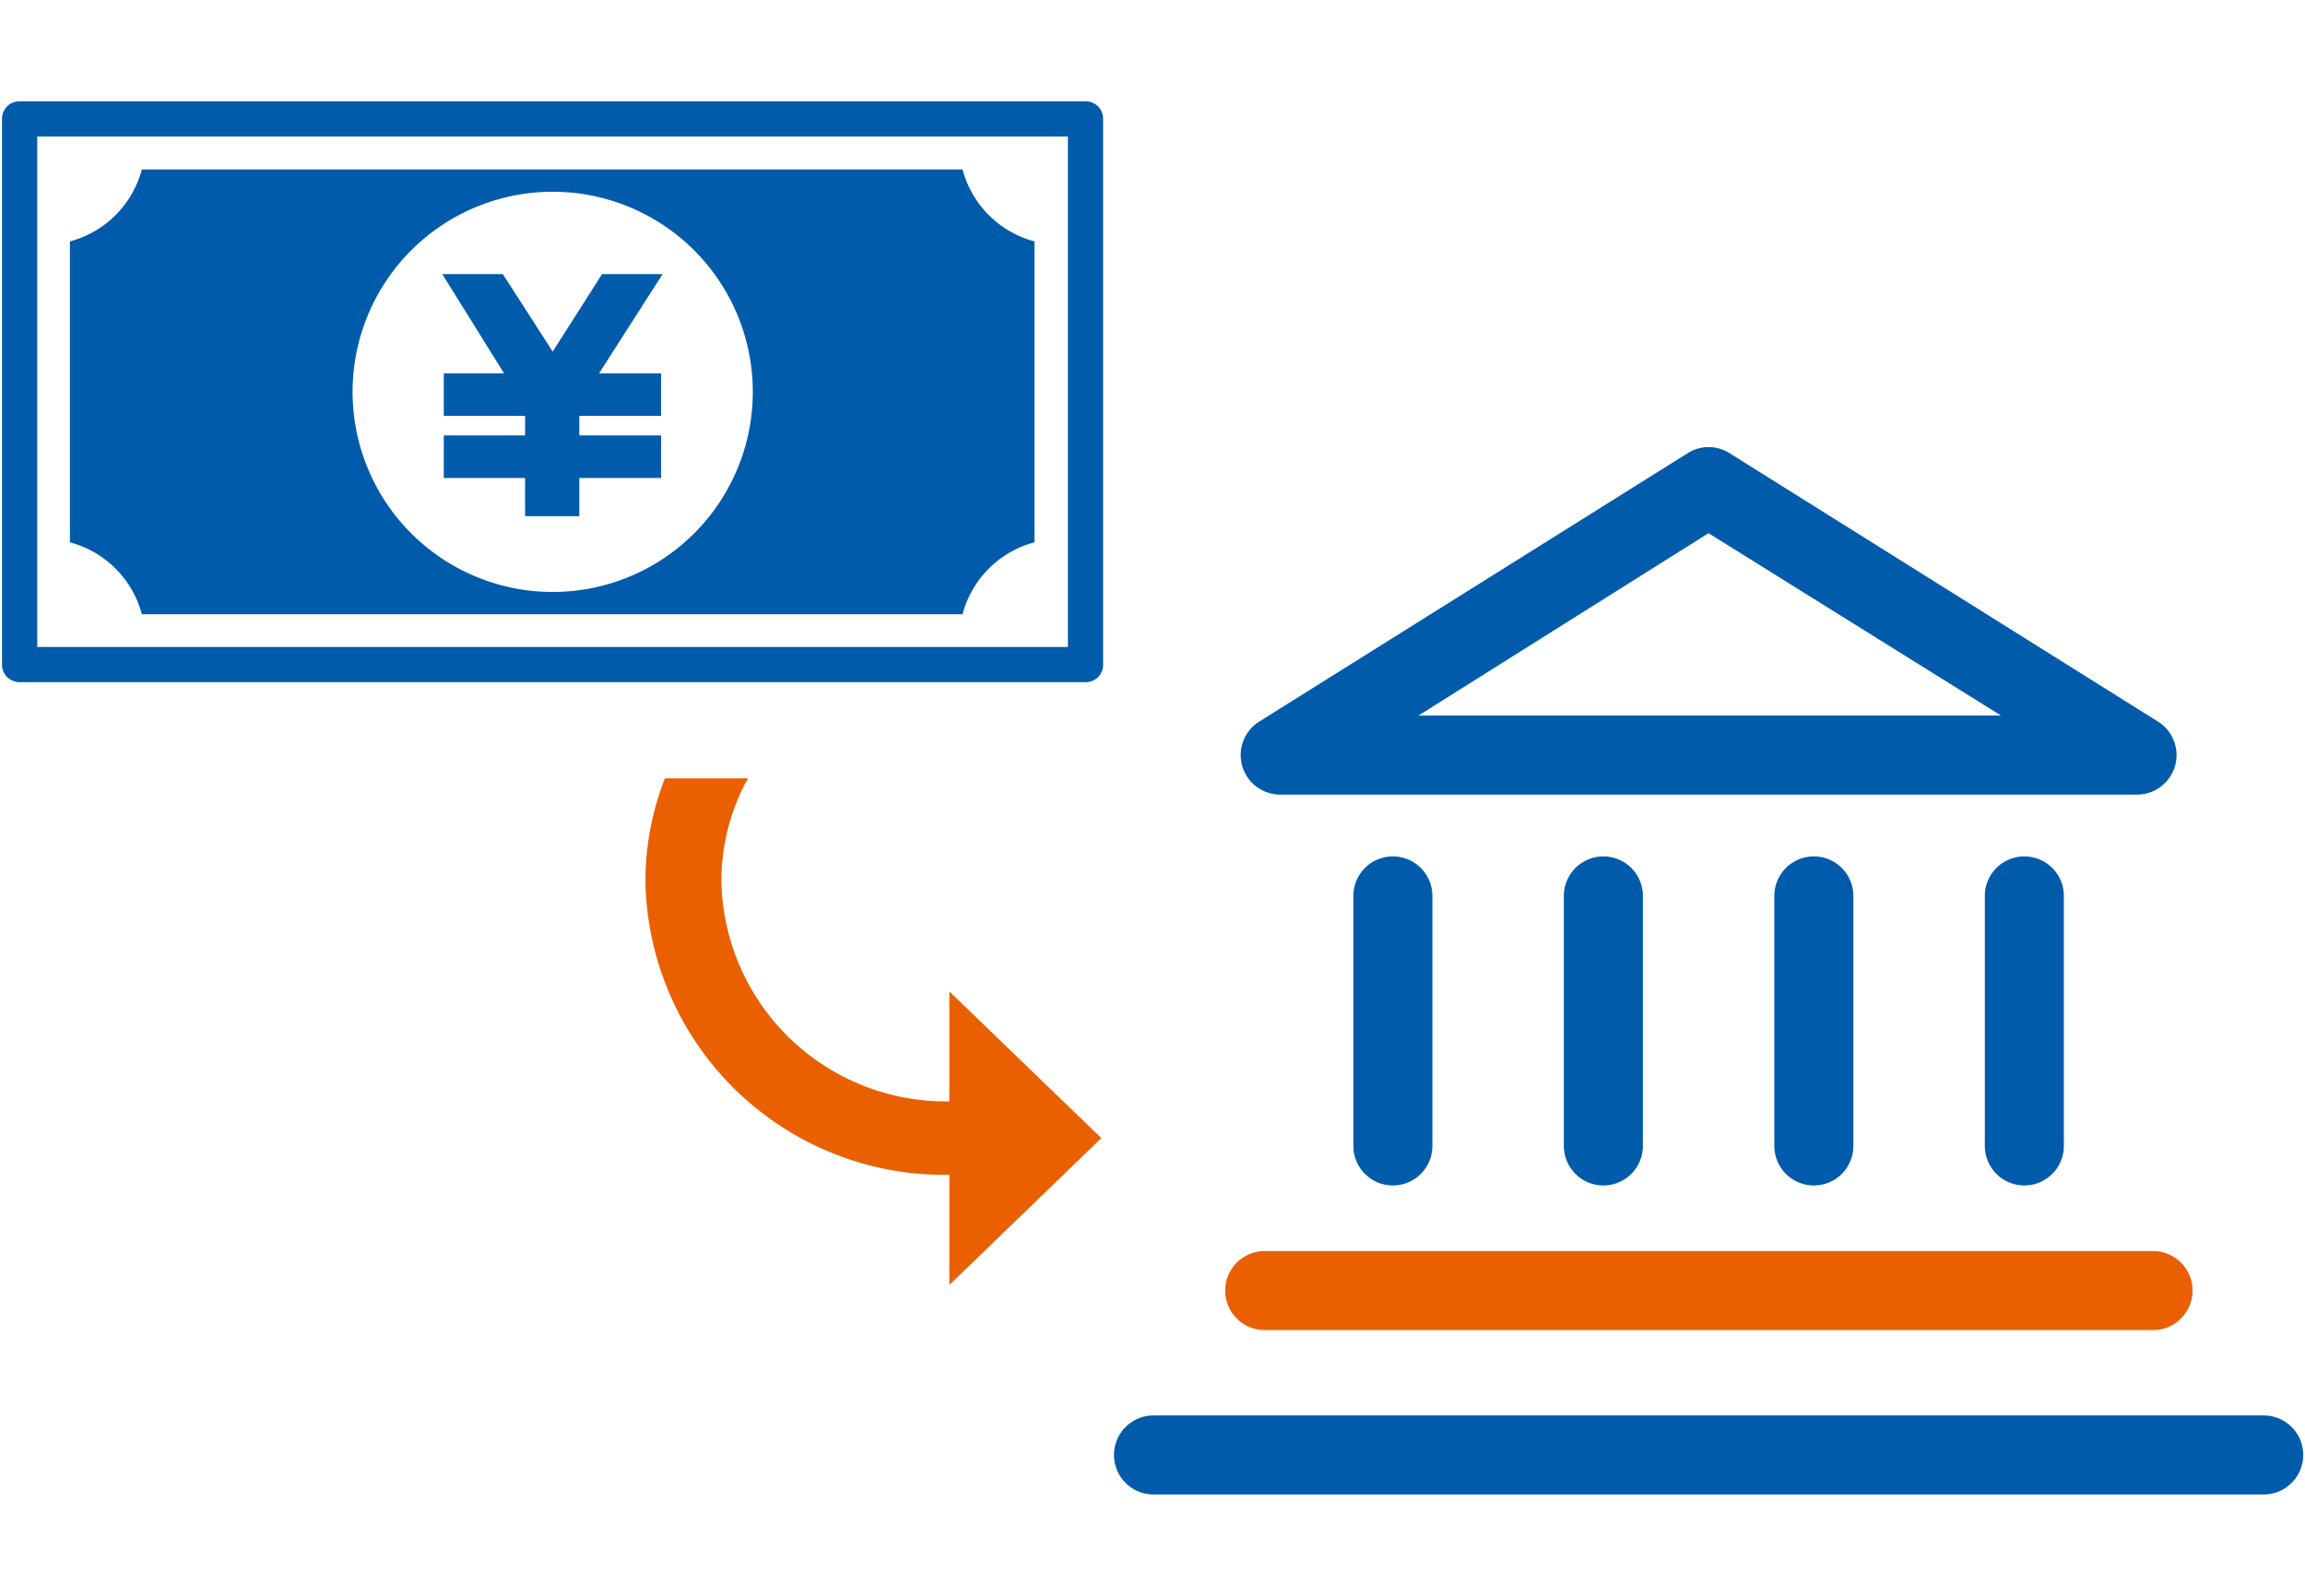 <svg id="レイヤー_1" data-name="レイヤー 1" xmlns="http://www.w3.org/2000/svg" width="91" height="63" viewBox="0 0 91 63"><defs><style>.cls-1{fill:#005bab;}.cls-2{fill:#ea6000;}</style></defs><path class="cls-1" d="M43.35,4.2a.7.7,0,0,0-.49-.2H.77a.7.7,0,0,0-.49.2.7.7,0,0,0-.2.5V26.24a.7.7,0,0,0,.2.49.7.7,0,0,0,.49.2H42.86a.68.68,0,0,0,.69-.69V4.7A.7.7,0,0,0,43.35,4.2ZM42.16,25.54H1.47V5.39H42.16Z"/><polyline class="cls-1" points="22.87 17.19 22.87 16.42 26.1 16.42 26.1 14.74 23.65 14.74 26.16 10.82 23.77 10.82 21.82 13.88 19.85 10.82 17.46 10.82 19.9 14.74 17.52 14.74 17.52 16.42 20.73 16.42 20.73 17.19 17.52 17.19 17.52 18.87 20.73 18.87 20.73 20.38 22.87 20.38 22.87 18.87 26.1 18.87 26.1 17.19"/><path class="cls-1" d="M5.6,24.25H38a4,4,0,0,1,2.84-2.84V9.53A4,4,0,0,1,38,6.69H5.6A4,4,0,0,1,2.76,9.53V21.41A4,4,0,0,1,5.6,24.25ZM21.82,7.57a7.9,7.9,0,1,1-7.9,7.9A7.9,7.9,0,0,1,21.82,7.57Z"/><path class="cls-1" d="M50.54,31.37H84.37a1.56,1.56,0,0,0,.83-2.88L68.28,17.89a1.54,1.54,0,0,0-1.65,0L49.71,28.49a1.56,1.56,0,0,0,.83,2.88ZM67.45,21.05,79,28.25H56Z"/><path class="cls-1" d="M78.36,35.37v9.87a1.56,1.56,0,0,0,3.12,0V35.37a1.56,1.56,0,0,0-3.12,0Z"/><path class="cls-1" d="M70.05,35.37v9.87a1.56,1.56,0,0,0,3.12,0V35.37a1.56,1.56,0,0,0-3.12,0Z"/><path class="cls-1" d="M89.37,55.88H45.54a1.56,1.56,0,0,0,0,3.12H89.37a1.56,1.56,0,0,0,0-3.12Z"/><path class="cls-2" d="M49.93,52.51H85a1.56,1.56,0,0,0,0-3.12H49.93a1.56,1.56,0,0,0,0,3.12Z"/><path class="cls-1" d="M61.74,35.37v9.87a1.56,1.56,0,0,0,3.12,0V35.37a1.56,1.56,0,0,0-3.12,0Z"/><path class="cls-1" d="M53.43,35.37v9.87a1.56,1.56,0,0,0,3.12,0V35.37a1.56,1.56,0,1,0-3.12,0Z"/><path class="cls-2" d="M26.25,30.73a11.19,11.19,0,0,0-.77,4.06,11.8,11.8,0,0,0,12,11.59v4.35l6-5.8-6-5.79v4.34a8.86,8.86,0,0,1-9-8.69,8.32,8.32,0,0,1,1.05-4.06Z"/></svg>